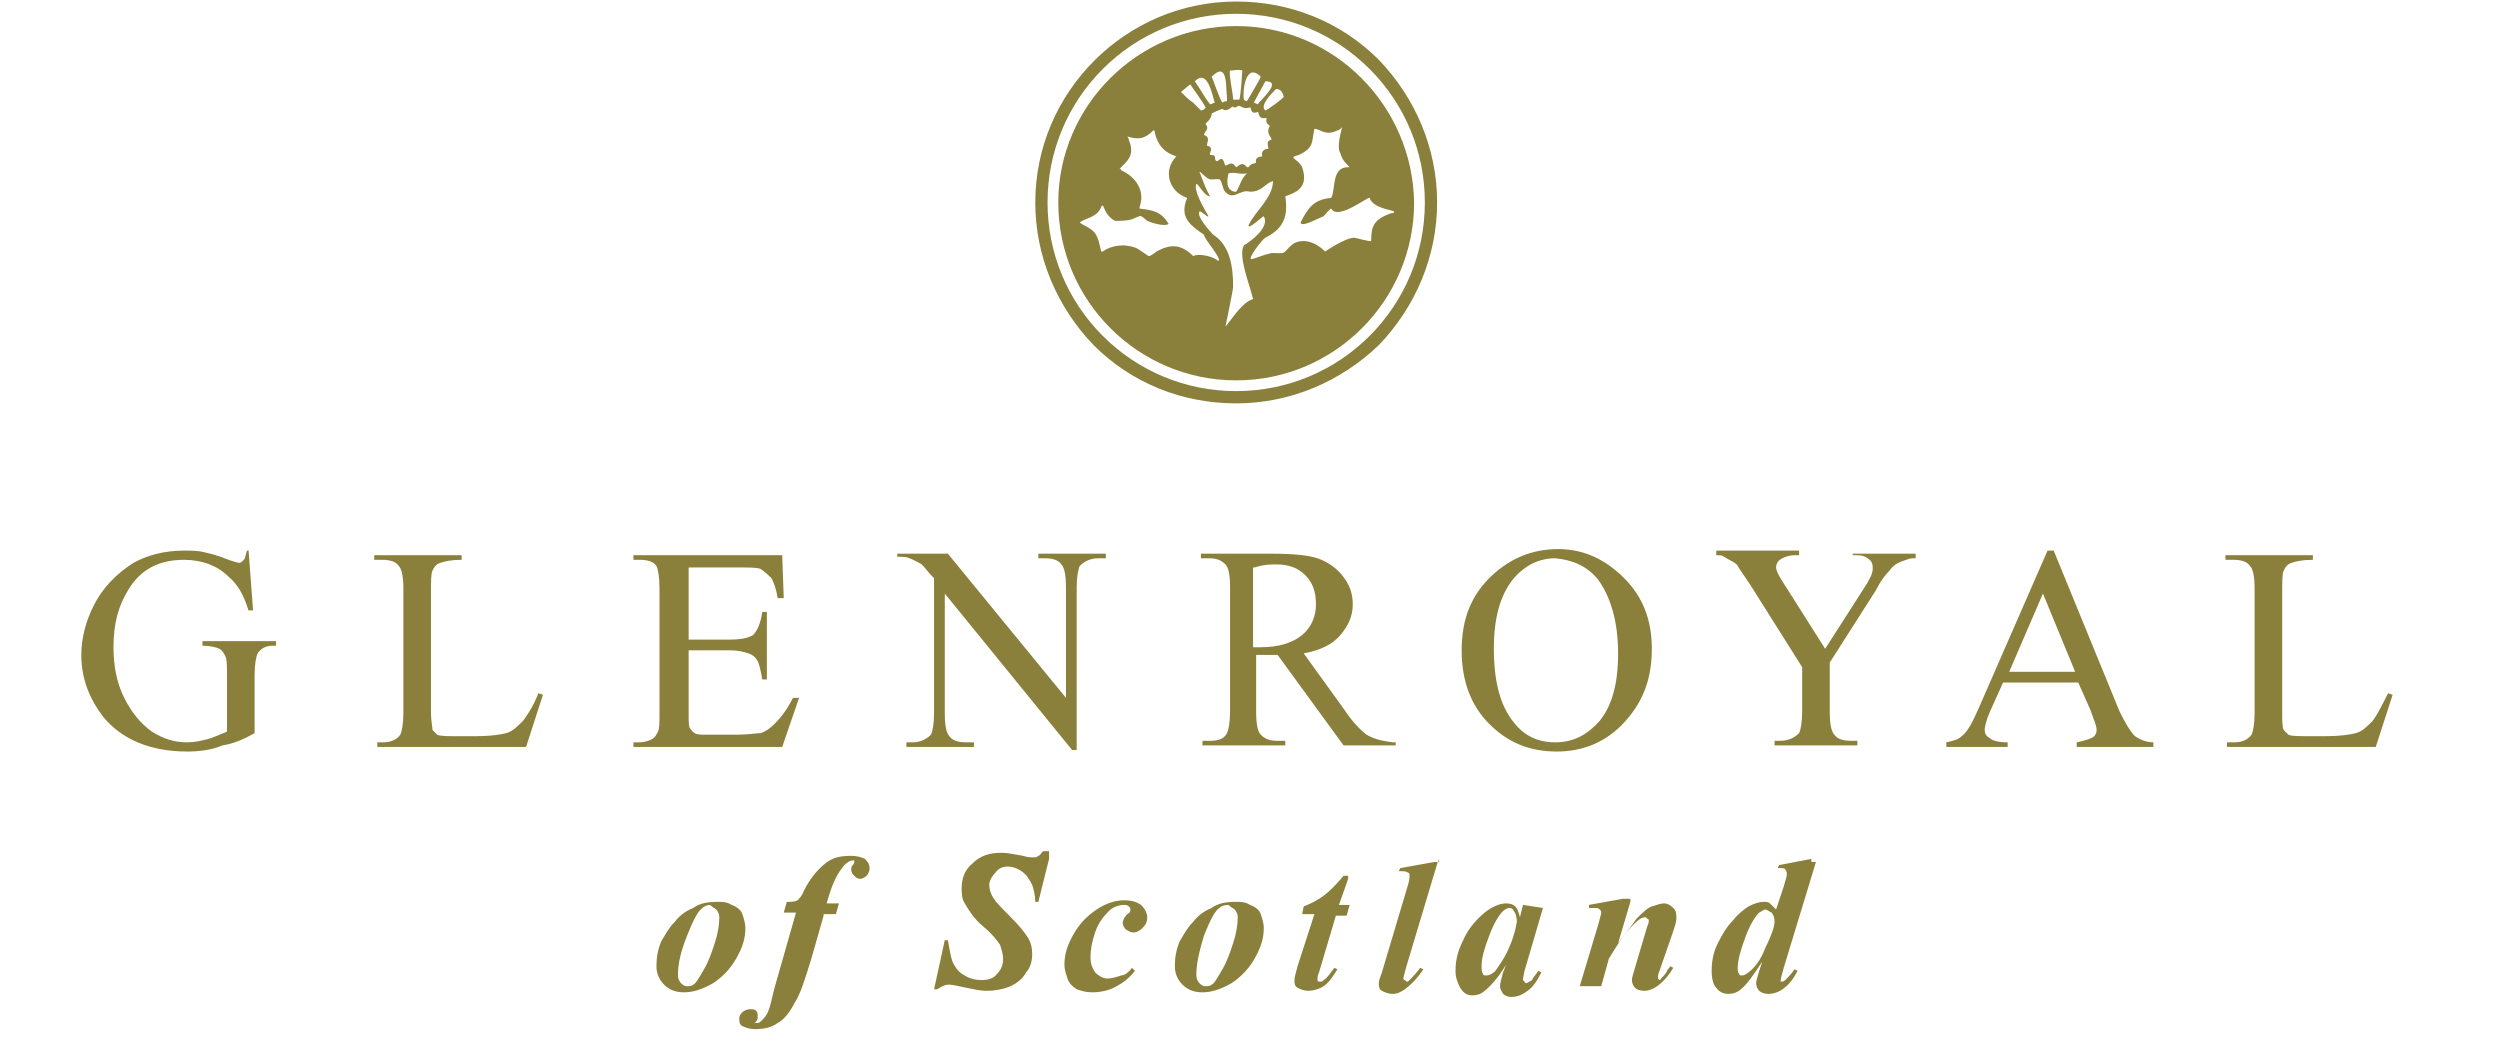 <svg xmlns="http://www.w3.org/2000/svg" xmlns:xlink="http://www.w3.org/1999/xlink" version="1.1" id="レイヤー_1" x="0px" y="0px" viewBox="0 0 163 68" style="enable-background:new 0 0 163 68;" xml:space="preserve" width="163"  height="68" >
<style type="text/css">
	.st0{fill:#8A803C;}
</style>
<g>
	<g>
		<g>
			<path class="st0" d="M16.2,35.8l0.3,4h-0.3c-0.3-1-0.7-1.7-1.3-2.2c-0.7-0.7-1.7-1.1-2.9-1.1c-1.6,0-2.8,0.6-3.6,1.9     c-0.7,1.1-1,2.3-1,3.8c0,1.2,0.2,2.3,0.7,3.3c0.5,1,1.1,1.7,1.8,2.2c0.8,0.5,1.5,0.7,2.3,0.7c0.5,0,0.9-0.1,1.3-0.2     c0.4-0.1,0.8-0.3,1.3-0.5v-3.6c0-0.7,0-1.1-0.1-1.3c-0.1-0.2-0.2-0.4-0.4-0.5c-0.2-0.1-0.6-0.2-1.1-0.2v-0.3H18v0.3h-0.2     c-0.5,0-0.8,0.2-1,0.5c-0.1,0.2-0.2,0.7-0.2,1.4v3.8c-0.7,0.4-1.4,0.7-2.1,0.8C13.8,48.9,13,49,12.2,49c-2.4,0-4.3-0.8-5.5-2.3     c-0.9-1.2-1.4-2.5-1.4-4c0-1.1,0.3-2.2,0.8-3.2c0.6-1.2,1.5-2.1,2.6-2.8c0.9-0.5,2-0.8,3.3-0.8c0.5,0,0.9,0,1.3,0.1     c0.4,0.1,0.9,0.2,1.6,0.5c0.3,0.1,0.6,0.2,0.7,0.2c0.1,0,0.2-0.1,0.3-0.2c0.1-0.1,0.1-0.3,0.2-0.6H16.2z"/>
			<path class="st0" d="M35.1,45.2l0.3,0.1l-1.1,3.4h-9.7v-0.3H25c0.5,0,0.9-0.2,1.1-0.5c0.1-0.2,0.2-0.7,0.2-1.4v-8.1     c0-0.8-0.1-1.3-0.3-1.5c-0.2-0.3-0.6-0.4-1.1-0.4h-0.5v-0.3h5.7v0.3c-0.7,0-1.1,0.1-1.4,0.2c-0.3,0.1-0.4,0.3-0.5,0.5     c-0.1,0.2-0.1,0.7-0.1,1.4v7.9c0,0.5,0.1,0.9,0.1,1.1c0.1,0.1,0.2,0.2,0.3,0.3c0.2,0.1,0.6,0.1,1.5,0.1H31c1,0,1.6-0.1,2-0.2     c0.4-0.1,0.7-0.4,1.1-0.8C34.4,46.6,34.8,46,35.1,45.2z"/>
			<path class="st0" d="M44.9,36.8v4.9h2.7c0.7,0,1.2-0.1,1.5-0.3c0.3-0.3,0.5-0.8,0.6-1.5h0.3v4.4h-0.3c-0.1-0.6-0.2-1-0.3-1.2     c-0.1-0.2-0.3-0.4-0.6-0.5c-0.3-0.1-0.7-0.2-1.2-0.2h-2.7v4.1c0,0.6,0,0.9,0.1,1c0.1,0.1,0.1,0.2,0.3,0.3     c0.1,0.1,0.4,0.1,0.7,0.1h2.1c0.7,0,1.2-0.1,1.5-0.1c0.3-0.1,0.6-0.3,0.9-0.6c0.4-0.4,0.8-0.9,1.2-1.7h0.4L51,48.7h-9.7v-0.3h0.4     c0.3,0,0.6-0.1,0.8-0.2c0.2-0.1,0.3-0.3,0.4-0.5c0.1-0.2,0.1-0.6,0.1-1.2v-8.1c0-0.8-0.1-1.3-0.2-1.5c-0.2-0.3-0.6-0.4-1.1-0.4     h-0.4v-0.3H51l0.1,2.8h-0.4c-0.1-0.7-0.3-1.1-0.4-1.3c-0.2-0.2-0.4-0.4-0.7-0.6c-0.2-0.1-0.7-0.1-1.3-0.1H44.9z"/>
			<path class="st0" d="M58.4,36.1h3.4l7.7,9.4v-7.2c0-0.8-0.1-1.3-0.3-1.5c-0.2-0.3-0.6-0.4-1.1-0.4h-0.4v-0.3h4.4v0.3h-0.5     c-0.5,0-0.9,0.2-1.2,0.5c-0.1,0.2-0.2,0.7-0.2,1.4v10.6h-0.3l-8.3-10.2v7.8c0,0.8,0.1,1.3,0.3,1.5c0.2,0.3,0.6,0.4,1.1,0.4h0.5     v0.3h-4.4v-0.3h0.4c0.5,0,0.9-0.2,1.2-0.5c0.1-0.2,0.2-0.7,0.2-1.4v-8.8c-0.4-0.4-0.6-0.7-0.8-0.9c-0.2-0.1-0.5-0.3-0.8-0.4     c-0.2-0.1-0.5-0.1-0.8-0.1V36.1z"/>
			<path class="st0" d="M81.8,37c0.6-0.2,1.1-0.2,1.4-0.2c0.8,0,1.4,0.2,1.9,0.7c0.5,0.5,0.7,1.1,0.7,1.9c0,0.8-0.3,1.5-0.9,2     c-0.6,0.5-1.5,0.8-2.7,0.8c-0.1,0-0.1,0-0.2,0c-0.1,0-0.2,0-0.3,0V37z M90.8,48.4c-0.7-0.1-1.2-0.2-1.7-0.5     c-0.4-0.3-0.9-0.8-1.5-1.7L85,42.6c1.1-0.2,1.9-0.6,2.4-1.2c0.5-0.6,0.8-1.2,0.8-2c0-0.7-0.2-1.3-0.7-1.9c-0.4-0.5-1-0.9-1.6-1.1     c-0.6-0.2-1.6-0.3-3-0.3h-4.6v0.3h0.5c0.5,0,0.8,0.1,1.1,0.4c0.2,0.2,0.3,0.7,0.3,1.5v8.1c0,0.7-0.1,1.2-0.2,1.4     c-0.2,0.4-0.6,0.5-1.1,0.5h-0.5v0.3h5.4v-0.3h-0.5c-0.5,0-0.8-0.1-1.1-0.4c-0.2-0.2-0.3-0.7-0.3-1.5v-3.7c0.1,0,0.2,0,0.3,0     c0.1,0,0.2,0,0.3,0c0.2,0,0.4,0,0.8,0l4.3,5.9h3.4V48.4z"/>
			<path class="st0" d="M104.2,37.8c0.8,1.1,1.3,2.7,1.3,4.8c0,2-0.4,3.4-1.2,4.4c-0.8,0.9-1.7,1.4-2.9,1.4c-1.1,0-2-0.4-2.7-1.3     c-0.9-1.1-1.3-2.7-1.3-4.8c0-2,0.4-3.5,1.3-4.6c0.7-0.8,1.6-1.3,2.7-1.3C102.5,36.5,103.5,36.9,104.2,37.8z M97.3,37.5     c-1.4,1.3-2,2.9-2,4.9c0,2,0.6,3.6,1.8,4.8c1.2,1.2,2.6,1.8,4.4,1.8c1.7,0,3.2-0.6,4.4-1.9c1.2-1.3,1.8-2.8,1.8-4.8     c0-1.9-0.6-3.4-1.8-4.6c-1.2-1.2-2.6-1.9-4.3-1.9C99.9,35.8,98.5,36.4,97.3,37.5z"/>
			<path class="st0" d="M120.5,36.1h4.4v0.3h-0.2c-0.2,0-0.4,0.1-0.7,0.2c-0.3,0.1-0.6,0.3-0.8,0.6c-0.3,0.3-0.6,0.7-0.9,1.3l-3,4.7     v3.2c0,0.8,0.1,1.3,0.3,1.5c0.2,0.3,0.6,0.4,1.1,0.4h0.4v0.3h-5.4v-0.3h0.4c0.5,0,0.9-0.2,1.2-0.5c0.1-0.2,0.2-0.7,0.2-1.4v-2.9     l-3.4-5.4c-0.4-0.6-0.7-1-0.8-1.2c-0.1-0.2-0.4-0.3-0.9-0.6c-0.1-0.1-0.3-0.1-0.5-0.1v-0.3h5.4v0.3h-0.3c-0.3,0-0.6,0.1-0.8,0.2     c-0.2,0.1-0.4,0.3-0.4,0.6c0,0.2,0.2,0.6,0.6,1.2l2.6,4.1l2.5-3.9c0.4-0.6,0.6-1,0.6-1.3c0-0.2,0-0.3-0.1-0.5     c-0.1-0.1-0.2-0.2-0.4-0.3c-0.2-0.1-0.4-0.1-0.8-0.1V36.1z"/>
			<path class="st0" d="M131,43.8l2.2-5.1l2.1,5.1H131z M136.3,46.3c0.2,0.6,0.4,1,0.4,1.3c0,0.2-0.1,0.4-0.3,0.5     c-0.2,0.1-0.5,0.2-1,0.3v0.3h5v-0.3c-0.5,0-0.9-0.2-1.2-0.4c-0.3-0.3-0.6-0.8-1-1.6l-4.3-10.5h-0.4L129,46.2     c-0.4,0.9-0.7,1.5-1.1,1.8c-0.2,0.2-0.5,0.3-1,0.4v0.3h4v-0.3c-0.6,0-1-0.1-1.2-0.3c-0.2-0.1-0.3-0.3-0.3-0.5     c0-0.2,0.1-0.6,0.3-1.1l0.9-2h4.9L136.3,46.3z"/>
			<path class="st0" d="M155.7,45.2l0.3,0.1l-1.1,3.4h-9.7v-0.3h0.5c0.5,0,0.9-0.2,1.1-0.5c0.1-0.2,0.2-0.7,0.2-1.4v-8.1     c0-0.8-0.1-1.3-0.3-1.5c-0.2-0.3-0.6-0.4-1.1-0.4h-0.5v-0.3h5.7v0.3c-0.7,0-1.1,0.1-1.4,0.2c-0.3,0.1-0.4,0.3-0.5,0.5     c-0.1,0.2-0.1,0.7-0.1,1.4v7.9c0,0.5,0,0.9,0.1,1.1c0.1,0.1,0.2,0.2,0.3,0.3c0.2,0.1,0.6,0.1,1.5,0.1h0.9c1,0,1.6-0.1,2-0.2     c0.4-0.1,0.7-0.4,1.1-0.8C155,46.6,155.3,46,155.7,45.2z"/>
			<path class="st0" d="M46.7,59.3c0.1,0.1,0.2,0.3,0.2,0.5c0,0.5-0.1,1.1-0.3,1.7c-0.2,0.6-0.4,1.2-0.7,1.7c-0.3,0.5-0.5,0.9-0.7,1     c-0.1,0.1-0.3,0.1-0.4,0.1c-0.2,0-0.3-0.1-0.4-0.2c-0.1-0.1-0.2-0.3-0.2-0.5c0-0.8,0.2-1.6,0.6-2.6c0.4-1,0.7-1.6,1-1.8     c0.1-0.1,0.3-0.2,0.5-0.2C46.5,59.2,46.6,59.2,46.7,59.3z M45.2,59.2c-0.5,0.2-0.9,0.5-1.2,0.9c-0.4,0.4-0.6,0.8-0.9,1.3     c-0.2,0.5-0.3,1-0.3,1.6c0,0.5,0.2,0.9,0.5,1.2c0.3,0.3,0.7,0.5,1.3,0.5c0.6,0,1.2-0.2,1.9-0.6c0.6-0.4,1.1-0.9,1.5-1.6     c0.4-0.7,0.6-1.3,0.6-2c0-0.3-0.1-0.6-0.2-0.9c-0.1-0.3-0.4-0.5-0.7-0.6c-0.3-0.2-0.6-0.2-0.9-0.2C46.1,58.8,45.6,58.9,45.2,59.2     z"/>
			<path class="st0" d="M53.7,59.7l-0.8,2.8c-0.4,1.3-0.7,2.3-1.1,2.9c-0.3,0.6-0.7,1.1-1.1,1.3c-0.4,0.3-0.9,0.4-1.5,0.4     c-0.3,0-0.6-0.1-0.8-0.2c-0.2-0.1-0.2-0.3-0.2-0.5c0-0.2,0.1-0.3,0.2-0.4c0.1-0.1,0.3-0.2,0.5-0.2c0.2,0,0.3,0,0.4,0.1     c0.1,0.1,0.1,0.2,0.1,0.4c0,0.1,0,0.2-0.1,0.3c-0.1,0.1-0.1,0.1-0.1,0.1l0,0c0,0,0.1,0,0.1,0c0.1,0,0.2,0,0.3-0.1     c0.2-0.2,0.4-0.4,0.5-0.7c0.1-0.2,0.2-0.7,0.4-1.5l1.4-4.9h-0.8l0.2-0.7c0.3,0,0.5,0,0.7-0.1c0.1-0.1,0.3-0.3,0.4-0.6     c0.4-0.8,0.9-1.4,1.4-1.8c0.5-0.4,1-0.5,1.7-0.5c0.4,0,0.7,0.1,0.9,0.2c0.2,0.2,0.3,0.4,0.3,0.6c0,0.2-0.1,0.4-0.2,0.5     c-0.1,0.1-0.3,0.2-0.4,0.2c-0.2,0-0.3-0.1-0.4-0.2c-0.1-0.1-0.2-0.2-0.2-0.4c0-0.1,0-0.2,0.1-0.3c0.1-0.1,0.1-0.2,0.1-0.2     c0,0,0-0.1,0-0.1c0,0-0.1,0-0.1,0c-0.2,0-0.5,0.2-0.7,0.5c-0.4,0.5-0.7,1.2-1,2.3h0.8l-0.2,0.7H53.7z"/>
			<path class="st0" d="M68.4,56l-0.7,2.8h-0.2c0-0.4-0.1-0.8-0.2-1.1c-0.2-0.4-0.4-0.7-0.7-0.9c-0.3-0.2-0.6-0.3-0.9-0.3     c-0.3,0-0.6,0.1-0.8,0.4c-0.2,0.2-0.4,0.5-0.4,0.8c0,0.3,0.1,0.6,0.3,0.9c0.2,0.3,0.6,0.7,1.2,1.3c0.5,0.5,0.8,0.9,1,1.2     c0.2,0.3,0.3,0.7,0.3,1.1c0,0.4-0.1,0.9-0.4,1.2c-0.2,0.4-0.6,0.7-1,0.9c-0.5,0.2-1,0.3-1.6,0.3c-0.4,0-0.8-0.1-1.3-0.2     c-0.5-0.1-0.9-0.2-1.1-0.2c-0.1,0-0.3,0-0.4,0.1c-0.1,0-0.2,0.1-0.4,0.2h-0.2l0.7-3.2h0.2c0.1,0.6,0.2,1.1,0.3,1.4     c0.2,0.4,0.4,0.7,0.8,0.9c0.3,0.2,0.7,0.3,1.1,0.3c0.4,0,0.8-0.1,1-0.4c0.3-0.3,0.4-0.6,0.4-1c0-0.3-0.1-0.6-0.2-0.9     c-0.2-0.3-0.5-0.7-1.1-1.2c-0.6-0.5-0.9-1-1.2-1.5c-0.2-0.3-0.2-0.7-0.2-1c0-0.6,0.2-1.2,0.7-1.6c0.5-0.5,1.1-0.7,1.9-0.7     c0.4,0,0.8,0.1,1.4,0.2c0.3,0.1,0.6,0.1,0.7,0.1c0.1,0,0.2,0,0.3-0.1c0.1,0,0.2-0.2,0.3-0.3H68.4z"/>
			<path class="st0" d="M73.8,63.1l0.2,0.2c-0.4,0.5-0.8,0.8-1.2,1c-0.5,0.3-1.1,0.4-1.6,0.4c-0.4,0-0.7-0.1-1-0.2     c-0.3-0.2-0.5-0.4-0.6-0.7c-0.1-0.3-0.2-0.6-0.2-0.9c0-0.7,0.2-1.3,0.6-2c0.4-0.7,0.9-1.2,1.5-1.6c0.6-0.4,1.2-0.6,1.8-0.6     c0.5,0,0.8,0.1,1.1,0.3c0.2,0.2,0.4,0.5,0.4,0.8c0,0.3-0.1,0.5-0.3,0.7c-0.2,0.2-0.4,0.3-0.6,0.3c-0.2,0-0.3-0.1-0.5-0.2     c-0.1-0.1-0.2-0.3-0.2-0.4c0-0.2,0.1-0.4,0.3-0.6c0.2-0.1,0.2-0.2,0.2-0.3c0-0.1,0-0.1-0.1-0.2c-0.1-0.1-0.2-0.1-0.3-0.1     c-0.3,0-0.7,0.1-1,0.4c-0.4,0.4-0.7,0.8-0.9,1.4c-0.2,0.6-0.3,1.1-0.3,1.6c0,0.4,0.1,0.7,0.3,1c0.2,0.2,0.5,0.4,0.8,0.4     c0.3,0,0.6-0.1,0.9-0.2C73.3,63.6,73.6,63.4,73.8,63.1z"/>
			<path class="st0" d="M80.5,59.3c0.1,0.1,0.2,0.3,0.2,0.5c0,0.5-0.1,1.1-0.3,1.7c-0.2,0.6-0.4,1.2-0.7,1.7c-0.3,0.5-0.5,0.9-0.7,1     c-0.1,0.1-0.3,0.1-0.4,0.1c-0.2,0-0.3-0.1-0.4-0.2c-0.1-0.1-0.2-0.3-0.2-0.5c0-0.8,0.2-1.6,0.5-2.6c0.4-1,0.7-1.6,1-1.8     c0.1-0.1,0.3-0.2,0.6-0.2C80.3,59.2,80.4,59.2,80.5,59.3z M79,59.2c-0.5,0.2-0.9,0.5-1.2,0.9c-0.4,0.4-0.6,0.8-0.9,1.3     c-0.2,0.5-0.3,1-0.3,1.6c0,0.5,0.2,0.9,0.5,1.2c0.3,0.3,0.7,0.5,1.3,0.5c0.6,0,1.2-0.2,1.9-0.6c0.6-0.4,1.1-0.9,1.5-1.6     c0.4-0.7,0.6-1.3,0.6-2c0-0.3-0.1-0.6-0.2-0.9c-0.1-0.3-0.4-0.5-0.7-0.6c-0.3-0.2-0.6-0.2-0.9-0.2C79.9,58.8,79.4,58.9,79,59.2z"/>
			<path class="st0" d="M87.9,57.3L87.3,59H88l-0.2,0.7h-0.7L86,63.4c-0.1,0.2-0.1,0.4-0.1,0.5c0,0,0,0.1,0.1,0.1c0,0,0.1,0,0.1,0     c0.1,0,0.1,0,0.2-0.1c0.2-0.1,0.4-0.4,0.7-0.8l0.2,0.1c-0.3,0.5-0.6,0.9-0.9,1.1c-0.3,0.2-0.7,0.3-1,0.3c-0.3,0-0.5-0.1-0.7-0.2     c-0.2-0.1-0.2-0.3-0.2-0.5c0-0.2,0.1-0.5,0.2-0.9l1.1-3.4h-0.8l0.1-0.5c0.5-0.2,0.9-0.4,1.3-0.7c0.4-0.3,0.8-0.7,1.3-1.3H87.9z"/>
			<path class="st0" d="M93.8,56l-2.1,7c-0.1,0.4-0.2,0.7-0.2,0.8c0,0,0,0.1,0.1,0.1c0,0,0.1,0.1,0.1,0.1c0.1,0,0.1,0,0.2-0.1     c0.2-0.2,0.4-0.4,0.7-0.8l0.2,0.1c-0.4,0.6-0.8,1-1.2,1.3c-0.3,0.2-0.5,0.3-0.8,0.3c-0.3,0-0.5-0.1-0.7-0.2     c-0.2-0.1-0.2-0.3-0.2-0.5c0-0.2,0.1-0.4,0.2-0.7l1.7-5.7c0.1-0.3,0.1-0.5,0.1-0.6c0-0.1,0-0.2-0.1-0.2c-0.1-0.1-0.3-0.1-0.6-0.1     l0.1-0.2l2.2-0.4H93.8z"/>
			<path class="st0" d="M98.2,62.2c-0.2,0.4-0.5,0.8-0.7,1.1c-0.2,0.2-0.4,0.3-0.6,0.3c-0.1,0-0.2,0-0.2-0.1     c-0.1-0.1-0.1-0.3-0.1-0.5c0-0.6,0.2-1.2,0.5-2c0.3-0.8,0.6-1.3,0.9-1.6c0.1-0.1,0.3-0.2,0.4-0.2c0.1,0,0.2,0,0.3,0.2     c0.1,0.1,0.2,0.4,0.2,0.7C98.8,60.7,98.6,61.4,98.2,62.2z M99.3,59l-0.2,0.8c-0.1-0.4-0.2-0.6-0.3-0.7c-0.1-0.1-0.3-0.2-0.6-0.2     c-0.4,0-0.9,0.2-1.4,0.6c-0.6,0.5-1.1,1.1-1.4,1.8c-0.4,0.8-0.5,1.4-0.5,2c0,0.4,0.1,0.7,0.3,1.1c0.2,0.3,0.4,0.5,0.8,0.5     c0.3,0,0.6-0.1,0.8-0.3c0.4-0.3,0.9-0.9,1.4-1.7l-0.2,0.5c-0.1,0.4-0.2,0.7-0.2,0.9c0,0.2,0.1,0.3,0.2,0.5     c0.1,0.1,0.3,0.2,0.5,0.2c0.4,0,0.7-0.1,1.1-0.4c0.3-0.2,0.6-0.6,0.9-1.2l-0.2-0.1c-0.2,0.3-0.4,0.5-0.4,0.6     c-0.2,0.1-0.3,0.2-0.4,0.2c0,0-0.1,0-0.1-0.1c0,0-0.1-0.1-0.1-0.1c0,0,0-0.1,0-0.1l0.1-0.5l1.2-4.1L99.3,59z"/>
			<path class="st0" d="M106.3,58.8l-0.8,2.7c0.6-0.8,1-1.3,1.2-1.6c0.4-0.4,0.7-0.7,1-0.8c0.3-0.1,0.6-0.2,0.8-0.2     c0.2,0,0.4,0.1,0.6,0.3c0.2,0.2,0.2,0.4,0.2,0.7c0,0.2-0.1,0.5-0.2,0.8l-0.9,2.6c-0.1,0.2-0.1,0.4-0.1,0.4c0,0,0,0.1,0,0.1     c0,0,0.1,0.1,0.1,0.1c0,0,0.1,0,0.1-0.1c0.1-0.1,0.3-0.3,0.4-0.5c0-0.1,0.1-0.1,0.2-0.3l0.2,0.1c-0.6,1-1.3,1.5-1.9,1.5     c-0.3,0-0.5-0.1-0.6-0.2c-0.1-0.1-0.2-0.3-0.2-0.5c0-0.2,0.1-0.4,0.2-0.8l0.8-2.7c0.1-0.2,0.1-0.3,0.1-0.4c0,0,0-0.1-0.1-0.1     c0,0-0.1-0.1-0.1-0.1c-0.2,0-0.4,0.1-0.6,0.3c-0.6,0.5-1.2,1.4-1.8,2.4l-0.5,1.8H103l1.2-4c0.1-0.4,0.2-0.7,0.2-0.8     c0-0.1,0-0.1-0.1-0.2c0,0-0.1-0.1-0.2-0.1c-0.1,0-0.2,0-0.5,0l0-0.2l2.2-0.4H106.3z"/>
			<path class="st0" d="M115.1,61.8c-0.3,0.8-0.7,1.3-1.1,1.6c-0.1,0.1-0.3,0.2-0.4,0.2c-0.1,0-0.2,0-0.2-0.1     c-0.1-0.1-0.1-0.2-0.1-0.4c0-0.5,0.2-1.2,0.5-2c0.3-0.8,0.6-1.3,0.9-1.6c0.2-0.1,0.3-0.2,0.4-0.2c0.1,0,0.2,0.1,0.4,0.2     c0.1,0.1,0.2,0.3,0.2,0.6C115.7,60.4,115.5,61,115.1,61.8z M118.1,56l-2.1,0.4l-0.1,0.2c0.1,0,0.2,0,0.2,0c0.1,0,0.3,0,0.3,0.1     c0.1,0.1,0.1,0.2,0.1,0.3c0,0.2-0.1,0.4-0.2,0.8l-0.5,1.5c-0.2-0.2-0.3-0.3-0.4-0.4c-0.1-0.1-0.3-0.1-0.4-0.1     c-0.3,0-0.6,0.1-1,0.3c-0.3,0.2-0.7,0.5-1,0.9c-0.4,0.4-0.7,0.9-1,1.5c-0.3,0.6-0.4,1.2-0.4,1.8c0,0.5,0.1,0.9,0.3,1.1     c0.2,0.3,0.5,0.4,0.8,0.4c0.3,0,0.6-0.1,0.8-0.3c0.4-0.3,0.8-0.9,1.4-1.8l-0.2,0.6c-0.1,0.4-0.2,0.6-0.2,0.8     c0,0.2,0.1,0.4,0.2,0.5c0.1,0.1,0.3,0.2,0.6,0.2c0.7,0,1.4-0.5,1.9-1.5l-0.2-0.1c-0.2,0.3-0.4,0.5-0.6,0.7     c-0.1,0.1-0.2,0.1-0.2,0.1c0,0-0.1,0-0.1,0c0,0,0-0.1,0-0.1c0-0.1,0.1-0.4,0.2-0.8l2.1-6.9H118.1z"/>
		</g>
		<path class="st0" d="M80.6,25.5c-3.3,0-6.4-1.3-8.7-3.6c-2.3-2.3-3.6-5.4-3.6-8.7c0-3.3,1.3-6.4,3.6-8.7c2.3-2.3,5.4-3.6,8.7-3.6    c3.3,0,6.4,1.3,8.7,3.6c2.3,2.3,3.6,5.4,3.6,8.7C92.9,20,87.4,25.5,80.6,25.5z M93.7,13.2c0-3.5-1.4-6.8-3.8-9.3    c-2.5-2.5-5.8-3.8-9.3-3.8c-7.2,0-13.1,5.9-13.1,13.1c0,3.5,1.4,6.8,3.8,9.3c2.5,2.5,5.8,3.8,9.3,3.8c3.5,0,6.8-1.4,9.3-3.8    C92.3,20,93.7,16.7,93.7,13.2z"/>
	</g>
	<g>
		<g>
			<g>
				<path class="st0" d="M80.6,1.7C74.2,1.7,69,6.9,69,13.2c0,6.4,5.2,11.6,11.6,11.6c6.4,0,11.6-5.2,11.6-11.6      C92.1,6.9,87,1.7,80.6,1.7z M83.7,6.3c0,0.1-1.1,0.9-1.2,0.9c-0.4-0.3,0.4-1.1,0.7-1.4C83.4,5.8,83.6,5.9,83.7,6.3z M82.9,9.1      c-0.4,0.1-0.2,0.4-0.2,0.6c-0.3,0-0.5,0.2-0.4,0.5c-0.2,0-0.5,0.1-0.4,0.4c-0.1,0.1-0.3,0-0.5,0.3c0,0,0,0-0.1,0      c-0.3-0.4-0.5-0.1-0.7,0c-0.3-0.4-0.4-0.2-0.7-0.1c-0.1-0.1-0.1-0.7-0.5-0.3c0,0-0.1,0-0.1,0c-0.2-0.2,0.1-0.4-0.4-0.4      c-0.1-0.1,0.3-0.5-0.2-0.6c0,0,0,0,0-0.1c0.1-0.3,0.1-0.5-0.2-0.6c0-0.2,0.4-0.4,0.1-0.7c0-0.1,0.4-0.3,0.4-0.7      c0.2-0.1,0.4-0.2,0.7-0.3c0.2,0.2,0.5,0,0.7-0.2C80.3,7,80.4,7,80.6,7c0.3-0.3,0.3,0.2,0.9,0c0.1,0,0,0.5,0.5,0.3      c0.1,0,0,0.3,0.3,0.4c0.1,0,0.2,0,0.3,0c0,0,0,0,0,0c-0.1,0.2,0,0.4,0.2,0.5c0,0,0,0,0,0C82.5,8.7,82.9,8.9,82.9,9.1z       M81.3,11.3L81.3,11.3c-0.4,0.4-0.4,0.7-0.7,1.2c0,0-0.1,0-0.1,0c-0.6-0.1-0.5-0.8-0.4-1.2C80.6,11.2,80.8,11.4,81.3,11.3      C81.3,11.3,81.3,11.3,81.3,11.3z M82,6.8L82,6.8c-0.2-0.1-0.3-0.1-0.2-0.2c0.2-0.4,0.5-0.9,0.7-1.3C83.6,5.3,82.3,6.4,82,6.8z       M82.2,5c0,0.1-0.9,1.6-0.9,1.6c-0.1,0-0.2-0.1-0.2-0.1C81,6,81.2,4,82.2,5z M80.2,4.6c0.3,0,0.5-0.1,0.8,0c0,0-0.1,1.7-0.2,1.9      c-0.1,0-0.2,0-0.3,0c0,0-0.1,0-0.1,0C80.4,6.1,80.1,4.8,80.2,4.6z M80,6.3c0,0.1,0,0.2,0,0.3c-0.1,0-0.2,0-0.3,0.1      c-0.2-0.3-0.6-1.5-0.7-1.7C80.1,3.9,79.9,5.8,80,6.3z M79.2,6.7c-0.1,0-0.2,0.1-0.3,0.1c-0.4-0.5-0.7-1.1-1-1.5      C78.7,4.5,79,6,79.2,6.7z M77.6,5.5c0.2,0.3,0.8,1.1,1,1.5c0,0.1-0.2,0.2-0.3,0.2c-0.2-0.2-0.3-0.3-0.5-0.5      c-0.3-0.2-0.6-0.5-0.8-0.7C77.1,5.9,77.6,5.5,77.6,5.5z M79.4,17c-0.3-0.3-1.3-0.5-1.6-0.3c-0.8-0.8-1.5-0.8-2.4-0.3      c-0.1,0.1-0.4,0.3-0.5,0.3c-0.8-0.5-0.7-0.6-1.6-0.7c-0.5,0-1,0.1-1.4,0.4c0,0-0.1,0-0.1,0c-0.2-0.8-0.2-1.2-0.9-1.6      c-0.2-0.1-0.4-0.2-0.5-0.3c0.4-0.3,1.1-0.3,1.4-1c0-0.1,0.1-0.1,0.1-0.1c0.1,0.1,0.2,0.7,0.8,1c0.4,0,0.7,0,1.1-0.1      c0.7-0.3,0.5-0.3,1,0.1c0.2,0.1,1.1,0.4,1.4,0.2c-0.5-0.8-1-0.9-1.9-1c0,0,0-0.1,0-0.1c0.4-1.1-0.3-2-1.2-2.4c0,0,0-0.1-0.1-0.1      c0.5-0.5,0.9-0.8,0.7-1.6c-0.1-0.2-0.1-0.4-0.2-0.5c0,0,0,0,0,0c0.7,0.2,1.1,0.2,1.7-0.4c0.1,0,0.1,0.1,0.1,0.2      c0.2,0.7,0.5,1.2,1.4,1.5v0c-0.9,0.9-0.5,2.3,0.7,2.7c0,0.1-0.1,0.2-0.1,0.3c-0.3,1,0.3,1.5,1.2,2.1C78.5,15.6,79.8,17,79.4,17z       M81.7,19.5c-0.7,0.2-1.3,1.2-1.8,1.8h0c0,0,0.5-2.4,0.5-2.6c0-1.3-0.2-2.7-1.3-3.4c-0.2-0.2-1.1-1.2-0.9-1.5      c0.1-0.1,0.5,0.4,0.6,0.3c-0.3-0.5-1-1.7-0.8-2.1c0.1-0.1,0.5,0.8,0.9,0.8c0,0,0,0,0,0c-0.3-0.5-0.5-1.1-0.7-1.6v0      c0.1,0,0.4,0.4,0.7,0.5c0.8,0,0.6-0.2,0.9,0.7c0.6,0.8,1-0.1,1.7,0.1c0.8,0,0.9-0.5,1.5-0.7c0,1.1-1.2,2-1.6,2.9      c0,0.3,0.9-0.6,1-0.6c0.4,0.7-0.8,1.6-1.3,1.9C80.7,16.7,81.5,18.6,81.7,19.5C81.7,19.5,81.7,19.5,81.7,19.5z M89.4,15.7      c0,0.1-1-0.2-1.1-0.2c-0.6,0-1.9,0.9-1.9,0.9c-0.6-0.6-1.4-0.9-2.1-0.5c-0.8,0.7-0.3,0.6-1.4,0.6c-0.5,0.1-0.9,0.3-1.3,0.4      c-0.3,0,0.7-1.3,0.9-1.4c1.2-0.6,1.5-1.4,1.3-2.7c0.9-0.3,1.5-0.7,1.1-1.9c-0.3-0.6-1-0.6-0.2-0.8c1-0.5,0.8-0.8,1-1.7      c0.4,0,0.7,0.5,1.5,0.1c0.1,0,0.2-0.1,0.3-0.2c0,0.1-0.4,1.3-0.1,1.7c0.1,0.4,0.3,0.6,0.6,0.9c0,0,0,0-0.1,0      c-1.1,0-0.8,1.4-1.1,2c-1.1,0.1-1.5,0.6-2,1.6c0,0.4,1.4-0.4,1.5-0.4c0.1-0.1,0.4-0.5,0.5-0.5c0.4,0.8,2.4-0.8,2.5-0.7      c0.2,0.7,1.6,0.8,1.6,0.9c0,0.1-0.1,0.1-0.2,0.1C89.6,14.3,89.4,14.7,89.4,15.7z"/>
			</g>
		</g>
	</g>
</g>
</svg>